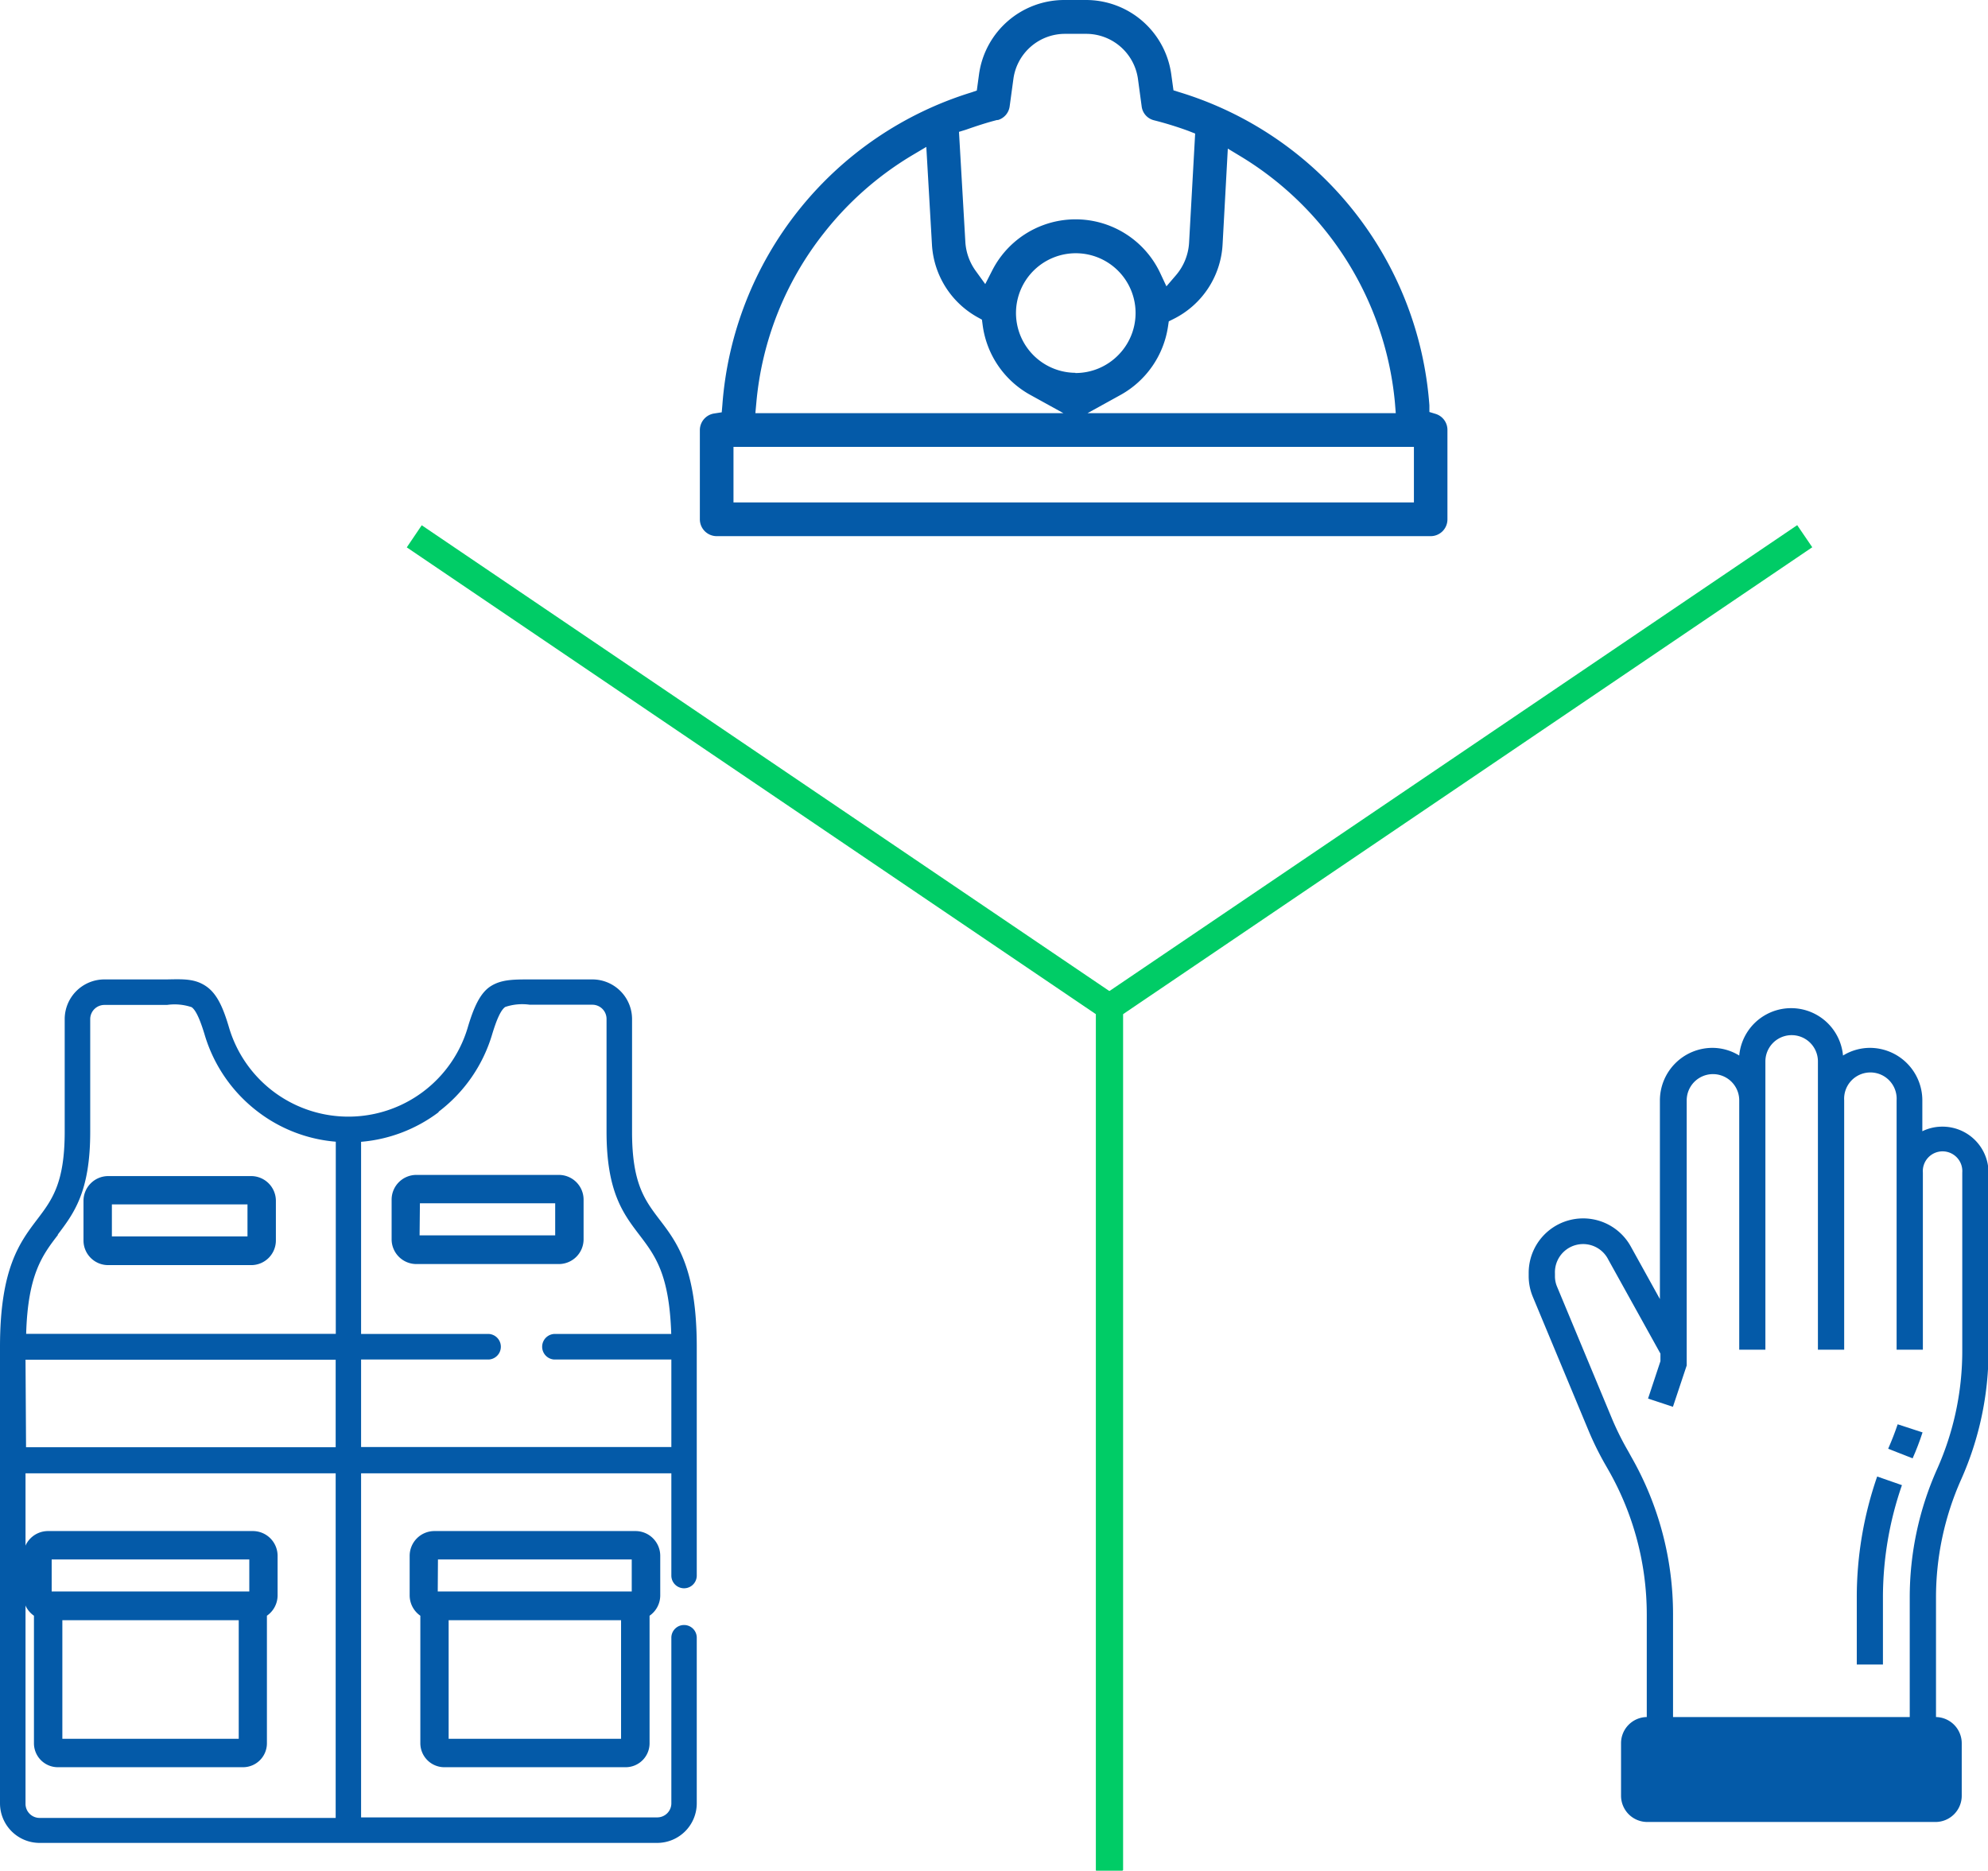 <svg xmlns="http://www.w3.org/2000/svg" viewBox="0 0 186.2 175.22"><defs><style>.cls-1{fill:#045aa8;}.cls-2{fill:#0c6;}</style></defs><title>plan de prevenciion</title><g id="Layer_2" data-name="Layer 2"><g id="Layer_1-2" data-name="Layer 1"><path class="cls-1" d="M64.07,152.21h0a1.19,1.19,0,0,0-1.19,1.19v15.51a1.32,1.32,0,0,1-1.32,1.32H33.82V138H62.88v9.58a1.19,1.19,0,1,0,2.38,0V126.16c0-7.35-1.85-9.79-3.49-11.93-1.38-1.82-2.57-3.38-2.57-8.21V95.45a3.72,3.72,0,0,0-3.7-3.71H49.67c-1.57,0-2.7,0-3.7.63s-1.61,2-2.18,3.94a11.66,11.66,0,0,1-22.32,0c-.56-1.91-1.13-3.23-2.18-3.94s-2.13-.66-3.69-.63H9.76a3.72,3.72,0,0,0-3.7,3.71V106c0,4.83-1.19,6.39-2.57,8.21C1.85,116.37,0,118.81,0,126.16v42.75a3.71,3.71,0,0,0,3.7,3.71H61.56a3.71,3.71,0,0,0,3.7-3.71V153.4a1.19,1.19,0,0,0-1.2-1.19Zm-23-48.07a14.14,14.14,0,0,0,5-7.17c.47-1.57.86-2.38,1.25-2.65a5,5,0,0,1,2.3-.21h5.87a1.33,1.33,0,0,1,1.32,1.32V106c0,5.63,1.56,7.68,3.06,9.65s2.82,3.7,3,9.3h-11a1.2,1.2,0,0,0,0,2.39H62.88v8.2H33.82v-8.2h12a1.2,1.2,0,0,0,0-2.39h-12v-18a14,14,0,0,0,7.27-2.78ZM2.39,127.36H31.44v8.2h-29Zm3-11.69c1.51-2,3.06-4,3.06-9.65V95.45a1.33,1.33,0,0,1,1.32-1.32h5.87a5,5,0,0,1,2.31.21c.38.27.77,1.08,1.24,2.65a14.1,14.1,0,0,0,5,7.17,13.88,13.88,0,0,0,7.26,2.78v18h-29c.16-5.6,1.54-7.4,3-9.3Zm-3,53.24V138H31.44v32.28H3.7a1.32,1.32,0,0,1-1.31-1.32Z"/><path class="cls-1" d="M23.68,143.41H4.5a2.32,2.32,0,0,0-2.32,2.32v3.71a2.32,2.32,0,0,0,1,1.9v11.95a2.24,2.24,0,0,0,2.23,2.24H22.78A2.24,2.24,0,0,0,25,163.29V151.34a2.32,2.32,0,0,0,1-1.9v-3.71a2.32,2.32,0,0,0-2.32-2.32ZM4.84,146.07H23.35v3H4.84Zm1,16.8V151.76H22.36v11.11Z"/><path class="cls-1" d="M10.14,118.5H23.52a2.31,2.31,0,0,0,2.32-2.31v-3.71a2.32,2.32,0,0,0-2.32-2.32H10.14a2.32,2.32,0,0,0-2.32,2.32v3.71a2.31,2.31,0,0,0,2.32,2.31Zm.34-5.69h12.7v3H10.48Z"/><path class="cls-1" d="M39,118.4H52.34a2.32,2.32,0,0,0,2.32-2.32v-3.71a2.32,2.32,0,0,0-2.32-2.32H39a2.32,2.32,0,0,0-2.32,2.32v3.71A2.32,2.32,0,0,0,39,118.4Zm.33-5.69H52v3H39.3Z"/><path class="cls-1" d="M41.6,165.53h17a2.24,2.24,0,0,0,2.24-2.24V151.34a2.32,2.32,0,0,0,1-1.9v-3.71a2.32,2.32,0,0,0-2.32-2.32H40.69a2.32,2.32,0,0,0-2.32,2.32v3.71a2.32,2.32,0,0,0,1,1.9v11.95a2.25,2.25,0,0,0,2.24,2.24Zm.42-2.66V151.76H58.17v11.11Zm-1-16.8H59.17v3H41Z"/><rect class="cls-2" x="102.68" y="94.29" width="2.5" height="80.88"/><path class="cls-2" d="M105.18,175.18h-2.5V94.29a1.25,1.25,0,0,1,.55-1l65.1-44.1,1.41,2.07L105.18,95Z"/><path class="cls-2" d="M105.15,175.22h-2.5V95L38.1,51.27l1.4-2.07,65.1,44.1a1.25,1.25,0,0,1,.55,1Z"/><path class="cls-1" d="M181.89,105.53a4.22,4.22,0,0,0-1.84.43v-2.89a4.92,4.92,0,0,0-4.91-4.92,4.84,4.84,0,0,0-2.52.72,4.88,4.88,0,0,0-9.72,0,4.8,4.8,0,0,0-2.51-.72,4.93,4.93,0,0,0-4.92,4.92v18.61l-2.73-4.93a5.1,5.1,0,0,0-9.56,2.48v.27a5.05,5.05,0,0,0,.4,2l5.16,12.39a28.36,28.36,0,0,0,1.63,3.32l.28.49a27.3,27.3,0,0,1,3.59,13.53v10.87h2.46V151.19a29.7,29.7,0,0,0-3.92-14.75l-.27-.49a26.79,26.79,0,0,1-1.5-3l-5.16-12.4a2.5,2.5,0,0,1-.21-1v-.27a2.64,2.64,0,0,1,5-1.29l4.88,8.8v.71l-1.16,3.5,2.33.77,1.29-3.87V103.07a2.46,2.46,0,0,1,4.92,0v23.35h2.45v-27a2.46,2.46,0,0,1,4.92,0v27h2.46V103.07a2.46,2.46,0,1,1,4.91,0v23.35h2.46V109.83a1.85,1.85,0,1,1,3.69,0v16.68a27.12,27.12,0,0,1-2.35,11.08,29.46,29.46,0,0,0-2.57,12.08v12.39h2.46V149.67a27.12,27.12,0,0,1,2.35-11.08,29.59,29.59,0,0,0,2.57-12.08V109.83A4.31,4.31,0,0,0,181.89,105.53Z"/><path class="cls-1" d="M180.07,134.17l-2.33-.76c-.25.74-.53,1.47-.89,2.29l2.29.9C179.49,135.81,179.8,135,180.07,134.17Z"/><path class="cls-1" d="M173.91,149.67v6.24h2.45v-6.24a32.08,32.08,0,0,1,1.78-10.56l-2.32-.81A34.53,34.53,0,0,0,173.91,149.67Z"/><path class="cls-1" d="M181.28,170.66h-27a2.46,2.46,0,0,1-2.45-2.46v-4.92a2.45,2.45,0,0,1,2.45-2.45h27a2.46,2.46,0,0,1,2.46,2.45v4.92A2.46,2.46,0,0,1,181.28,170.66Z"/><path class="cls-1" d="M134.47,38.77l-.59-.18,0-.61A33.17,33.17,0,0,0,110.45,8.63l-.54-.17-.21-1.52a8.06,8.06,0,0,0-8-6.94h-2a8.06,8.06,0,0,0-8,6.94l-.21,1.54L91,8.65A33.2,33.2,0,0,0,67.66,37.91l-.06.71-.71.11a1.58,1.58,0,0,0-1.34,1.55v8.36a1.58,1.58,0,0,0,1.58,1.58H134a1.57,1.57,0,0,0,1.57-1.58V40.28A1.57,1.57,0,0,0,134.47,38.77ZM115,13.92l1.29.78a30.22,30.22,0,0,1,14.36,23l.08,1H101.86L104.94,37a8.81,8.81,0,0,0,4.46-6.43l.07-.47.42-.21a8.3,8.3,0,0,0,4.62-7Zm-14.28,21a5.6,5.6,0,1,1,4-1.64A5.61,5.61,0,0,1,100.73,34.94ZM90.47,12.15c1-.35,1.94-.66,2.92-.91l.09,0a1.55,1.55,0,0,0,1.09-1.3l.35-2.57a4.88,4.88,0,0,1,4.82-4.2h2a4.9,4.9,0,0,1,4.84,4.2l.35,2.59a1.53,1.53,0,0,0,1.17,1.31,32.67,32.67,0,0,1,3.23,1l.61.24-.57,10.25a5.14,5.14,0,0,1-1.21,3l-.91,1.06-.59-1.26a8.76,8.76,0,0,0-15.71-.26l-.67,1.31-.86-1.19a5.16,5.16,0,0,1-1-2.7l-.6-10.37ZM70.84,37.72a29.9,29.9,0,0,1,6.32-15.88h0a30.18,30.18,0,0,1,8.32-7.32l1.28-.76.53,9.18a8.33,8.33,0,0,0,4.28,6.78l.4.22.06.45A8.77,8.77,0,0,0,96.52,37L99.6,38.7H70.75Zm61.59,9.34H68.7v-5.2h63.73Z"/></g></g></svg>